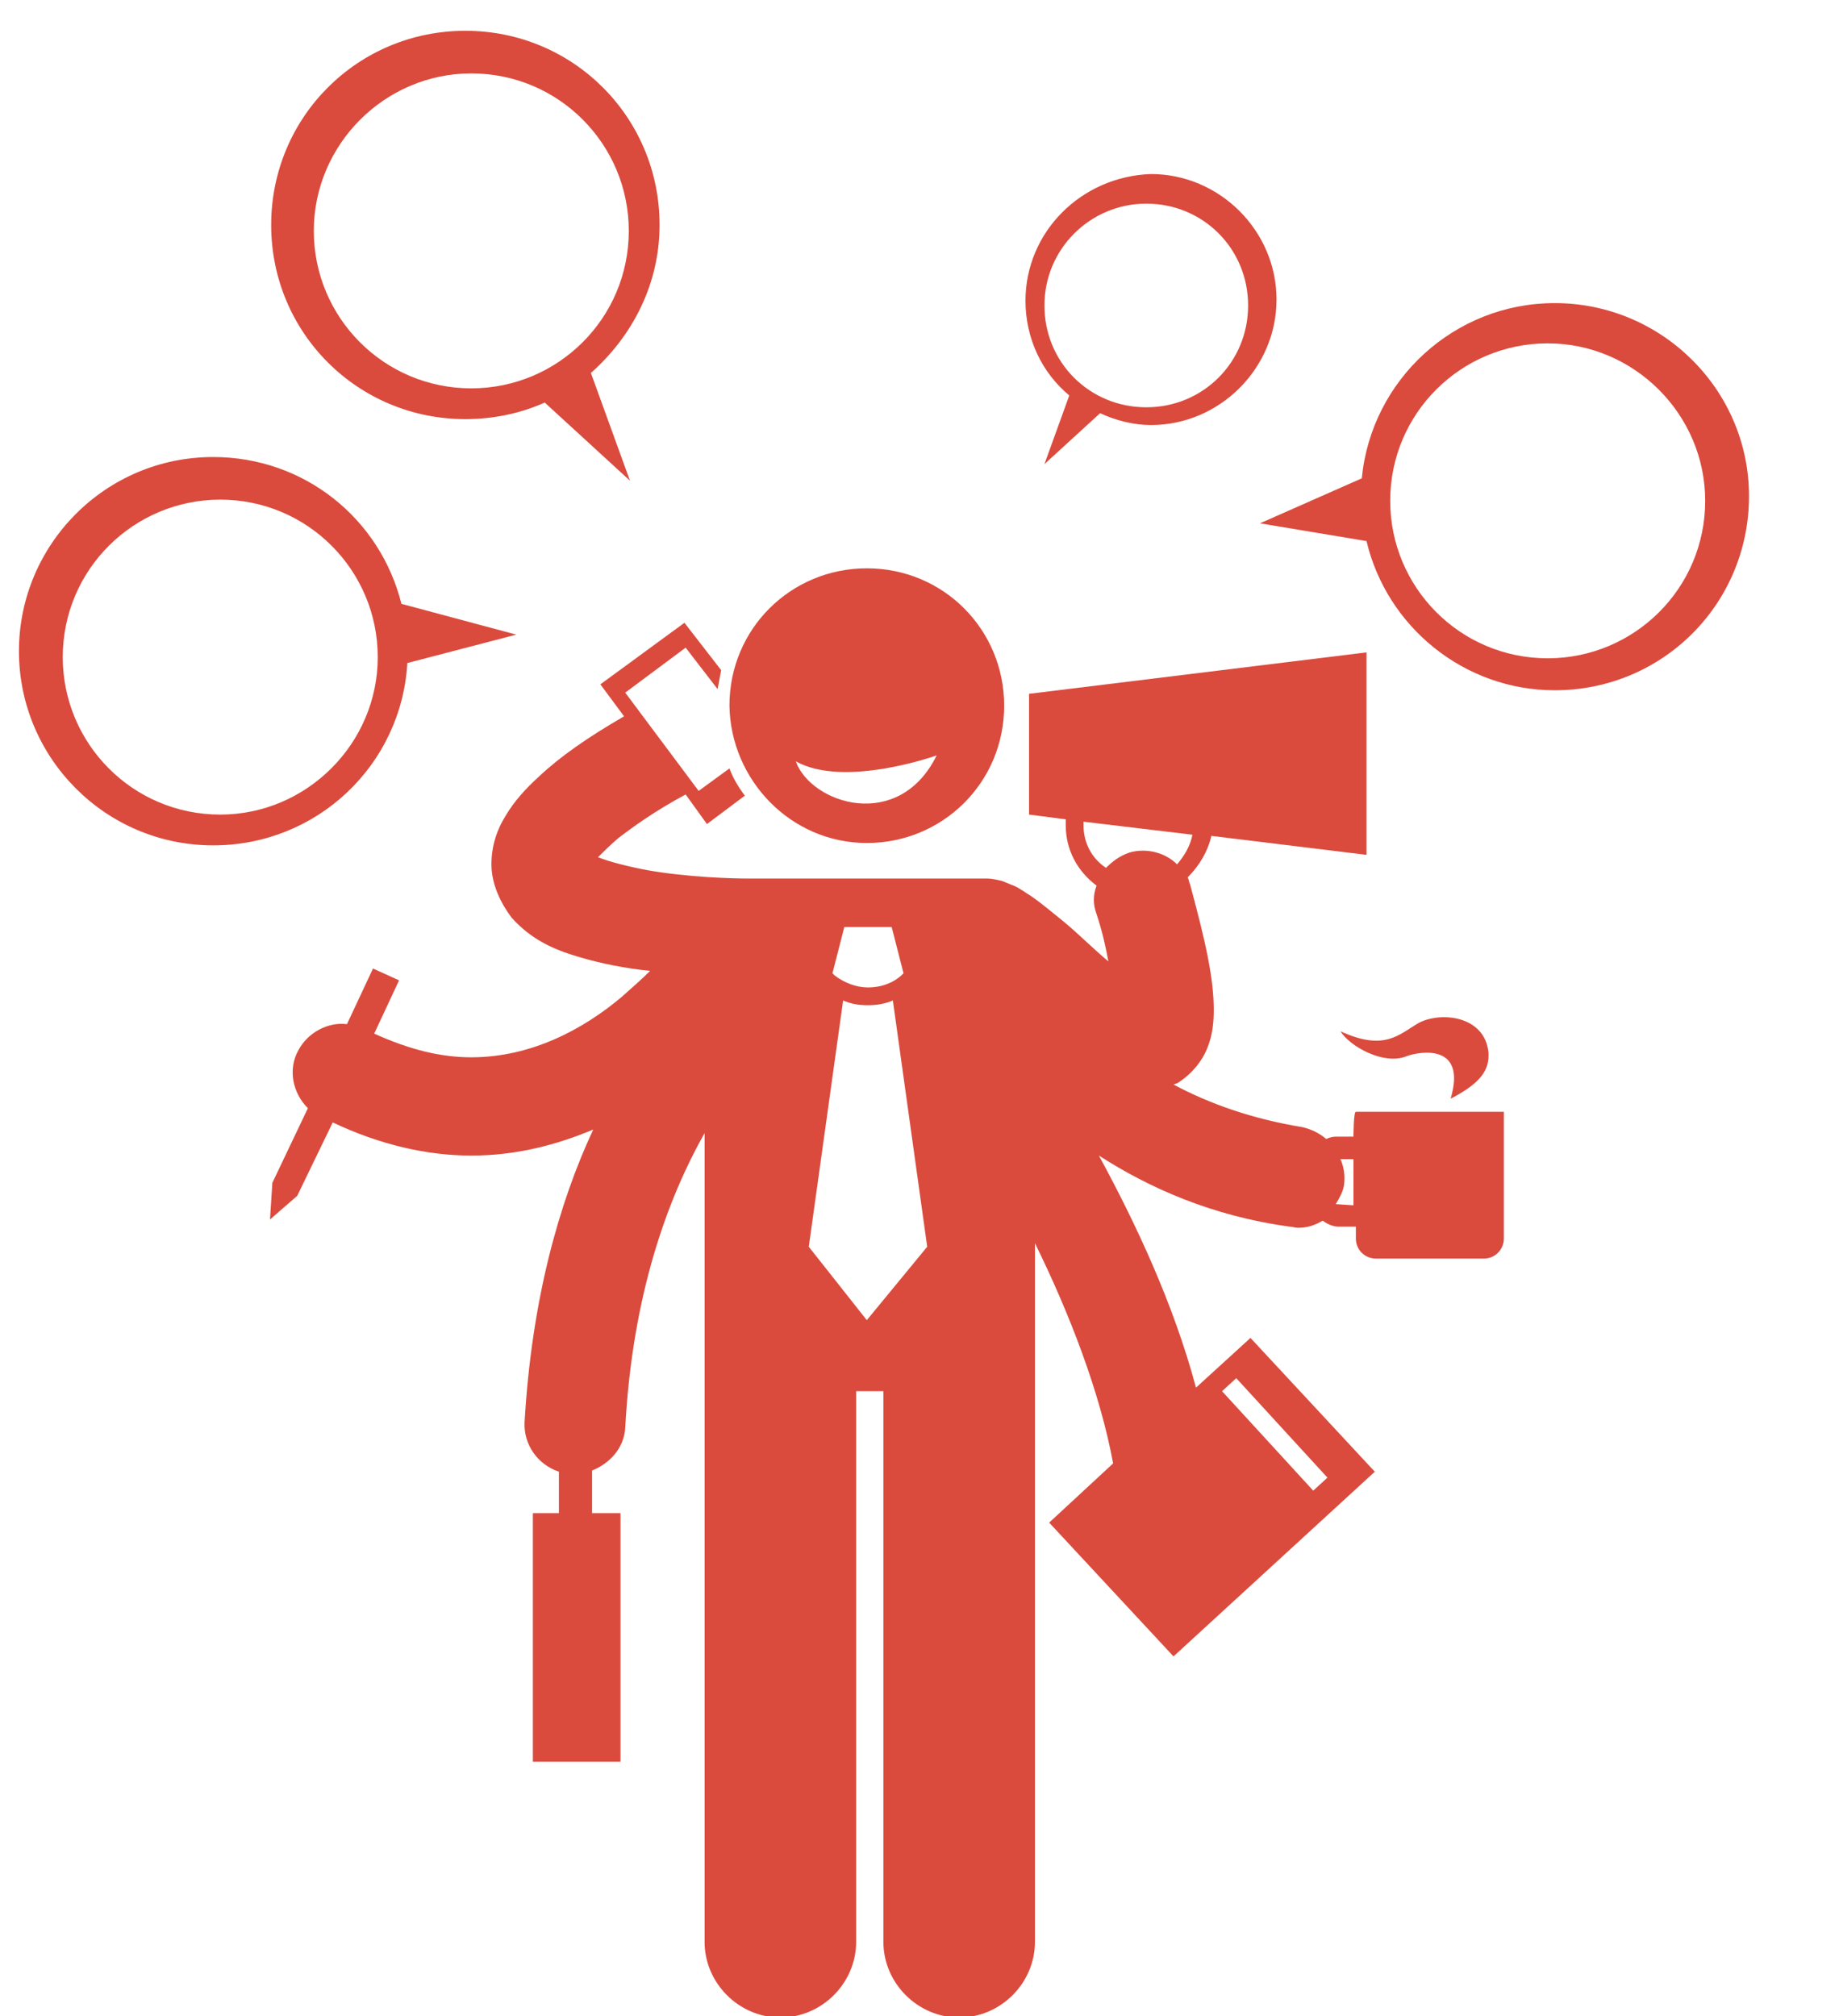 <?xml version="1.0" encoding="utf-8"?>
<!-- Generator: Adobe Illustrator 22.1.0, SVG Export Plug-In . SVG Version: 6.00 Build 0)  -->
<svg version="1.1" id="Layer_1" xmlns="http://www.w3.org/2000/svg" xmlns:xlink="http://www.w3.org/1999/xlink" x="0px" y="0px"
	 viewBox="0 0 155.3 170.3" style="enable-background:new 0 0 155.3 170.3;" xml:space="preserve">
<style type="text/css">
	.st0{fill:#DA4B3D;}
</style>
<g id="Layer_1_1_">
	<g>
		<path class="st0" d="M73.2,71.2c6.4,0,11.6-5.1,11.6-11.6c0-6.4-5.1-11.6-11.6-11.6c-6.4,0-11.6,5.1-11.6,11.6
			C61.7,65.9,66.8,71.2,73.2,71.2z M79.1,63.8c-3.2,6.5-10.6,4.1-11.9,0.5C71.3,66.6,79.1,63.8,79.1,63.8z"/>
		<path class="st0" d="M114.3,96h-1.5c-0.3,0-0.6,0.1-0.8,0.2c-0.6-0.5-1.2-0.8-2-1c-4.3-0.7-7.9-2-10.9-3.6c0.1,0,0.2-0.1,0.3-0.1
			c1.3-0.8,2.2-2,2.6-3.1c0.4-1,0.5-2.1,0.5-3.1c0-2.7-0.7-5.8-2-10.6c-0.1-0.2-0.1-0.4-0.2-0.6c1-1,1.7-2.2,2-3.5l13.1,1.6V55.1
			l-28.5,3.5v10.2l3.1,0.4c0,0.2,0,0.3,0,0.5c0,2.1,1,3.9,2.6,5.1c-0.3,0.8-0.3,1.6,0,2.4c0.5,1.5,0.8,2.9,1,4
			c-1.2-1-2.5-2.3-3.7-3.3c-1-0.8-1.8-1.5-2.8-2.2c-0.5-0.3-1-0.7-1.5-0.9c-0.3-0.1-0.7-0.3-1-0.4c-0.4-0.1-0.9-0.2-1.2-0.2h-20
			c-0.1,0-0.2,0-0.3,0c-1.2,0-5-0.1-8.4-0.7c-1.6-0.3-3.2-0.7-4.2-1.1c0.4-0.4,1-1,1.7-1.6c1.3-1,3.1-2.3,5.7-3.7l1.8,2.5l3.2-2.4
			c-0.6-0.8-1-1.5-1.3-2.3L59,66.8l-6.2-8.3l5.1-3.8l2.7,3.5c0.1-0.6,0.2-1,0.3-1.6l-3.1-4l-7.1,5.2l2,2.7c-3.1,1.8-5.4,3.4-7.2,5.1
			c-1.1,1-2.1,2.1-2.8,3.3C42,70,41.5,71.4,41.5,73c0,1.7,0.8,3.3,1.7,4.5c1.7,1.9,3.6,2.7,5.6,3.3s4.1,1,6.1,1.2
			c-0.7,0.7-1.5,1.4-2.4,2.2c-3.2,2.7-7.6,5.1-12.7,5.1c-2.5,0-5.1-0.6-8.2-2l2.1-4.5l-2.2-1l-2.2,4.7c-1.6-0.2-3.3,0.7-4.1,2.2
			c-0.9,1.6-0.5,3.6,0.8,4.9L23,99.9l-0.2,3.1l2.3-2l3-6.2c4,1.9,8,2.8,11.7,2.8l0,0c3.8,0,7.2-0.9,10.3-2.2
			c-2.9,6.2-5.2,14.4-5.8,24.7c-0.1,1.9,1.1,3.6,2.9,4.2v3.5h-2.2v21h7.4v-21h-2.4v-3.6c1.5-0.6,2.7-1.9,2.8-3.6
			c0.6-11.3,3.6-19.4,6.7-24.9v68.3c0,3.5,2.9,6.4,6.4,6.4c3.5,0,6.4-2.9,6.4-6.4v-46.5h2.3v46.5c0,3.5,2.9,6.4,6.4,6.4
			s6.4-2.9,6.4-6.4v-59c2.9,5.9,5.5,12.6,6.6,18.6l-5.4,5l10.5,11.3l17-15.6l-10.5-11.3l-4.6,4.2c-1.9-7.1-5.1-13.9-8.2-19.6
			c4.2,2.7,9.5,5.1,16.1,6c0.2,0,0.5,0.1,0.7,0.1c0.8,0,1.4-0.2,2.1-0.6c0.4,0.3,0.9,0.5,1.3,0.5h1.5v1c0,1,0.8,1.7,1.7,1.7h9.1
			c1,0,1.7-0.8,1.7-1.7V93.9h-12.5C114.3,93.9,114.3,96,114.3,96z M104.4,116.4l7.7,8.4l-1.2,1.1l-7.7-8.4L104.4,116.4z M91.5,69.7
			c0-0.1,0-0.2,0-0.3l9.2,1.1c-0.2,1-0.7,1.8-1.3,2.5c-1-1-2.6-1.4-4-1c-0.9,0.3-1.5,0.8-2,1.3C92.2,72.5,91.5,71.2,91.5,69.7z
			 M71.3,78.3h2h2l1,3.9l-0.2,0.2c-0.8,0.7-1.8,1-2.8,1s-2-0.4-2.8-1l-0.2-0.2L71.3,78.3z M73.2,111.5l-4.9-6.2l2.9-20.8
			c0.7,0.3,1.3,0.4,2.1,0.4l0,0l0,0c0.7,0,1.4-0.1,2.1-0.4l2.9,20.8L73.2,111.5z M112.8,101.7L112.8,101.7c0.3-0.5,0.6-1,0.7-1.6
			c0.1-0.8,0-1.5-0.3-2.2h1.1v3.9L112.8,101.7L112.8,101.7z"/>
		<path class="st0" d="M118.8,89.2c1.1-0.4,5.1-1.1,3.7,3.6c2.5-1.3,3.3-2.4,3.2-3.9c-0.3-3.1-4-3.5-5.9-2.5c-1.7,1-2.9,2.4-6.6,0.7
			C114,88.4,116.9,90,118.8,89.2z"/>
	</g>
</g>
<g id="Layer_2_1_">
	<g>
		<path class="st0" d="M39.3,35.4c2.4,0,4.7-0.5,6.7-1.4l7.2,6.6l-3.3-9.1c3.5-3.1,5.8-7.5,5.8-12.5c0-9.1-7.3-16.4-16.4-16.4
			S22.9,9.9,22.9,19C22.9,28.1,30.2,35.4,39.3,35.4z M39.8,6.2c7.4,0,13.3,6,13.3,13.3c0,7.4-6,13.3-13.3,13.3
			c-7.4,0-13.3-6-13.3-13.3S32.5,6.2,39.8,6.2z"/>
		<path class="st0" d="M43.6,53.6L33.9,51c-1.8-7.2-8.2-12.4-15.9-12.4C8.9,38.6,1.6,46,1.6,55S8.9,71.4,18,71.4
			c8.8,0,15.9-6.8,16.4-15.4L43.6,53.6z M18.6,68.8c-7.4,0-13.3-6-13.3-13.3c0-7.4,6-13.3,13.3-13.3c7.4,0,13.3,6,13.3,13.3
			C31.9,62.8,25.9,68.8,18.6,68.8z"/>
		<path class="st0" d="M131.3,25.6c-8.5,0-15.5,6.5-16.3,14.8l-8.6,3.8l9,1.5c1.7,7.2,8.2,12.6,15.9,12.6c9.1,0,16.4-7.3,16.4-16.4
			C147.7,32.9,140.3,25.6,131.3,25.6z M130.7,55.6c-7.4,0-13.3-6-13.3-13.3c0-7.4,6-13.3,13.3-13.3c7.3,0,13.3,6,13.3,13.3
			C144,49.7,138,55.6,130.7,55.6z"/>
		<path class="st0" d="M86.6,25.4c0,3.2,1.4,6.1,3.7,8l-2.1,5.8l4.7-4.3c1.3,0.6,2.8,1,4.3,1c5.8,0,10.6-4.8,10.6-10.6
			S103,14.7,97.2,14.7C91.3,14.9,86.6,19.6,86.6,25.4z M96.8,17.2c4.8,0,8.6,3.8,8.6,8.6s-3.8,8.6-8.6,8.6s-8.6-3.8-8.6-8.6
			C88.2,21,92.1,17.2,96.8,17.2z"/>
	</g>
</g>
</svg>
